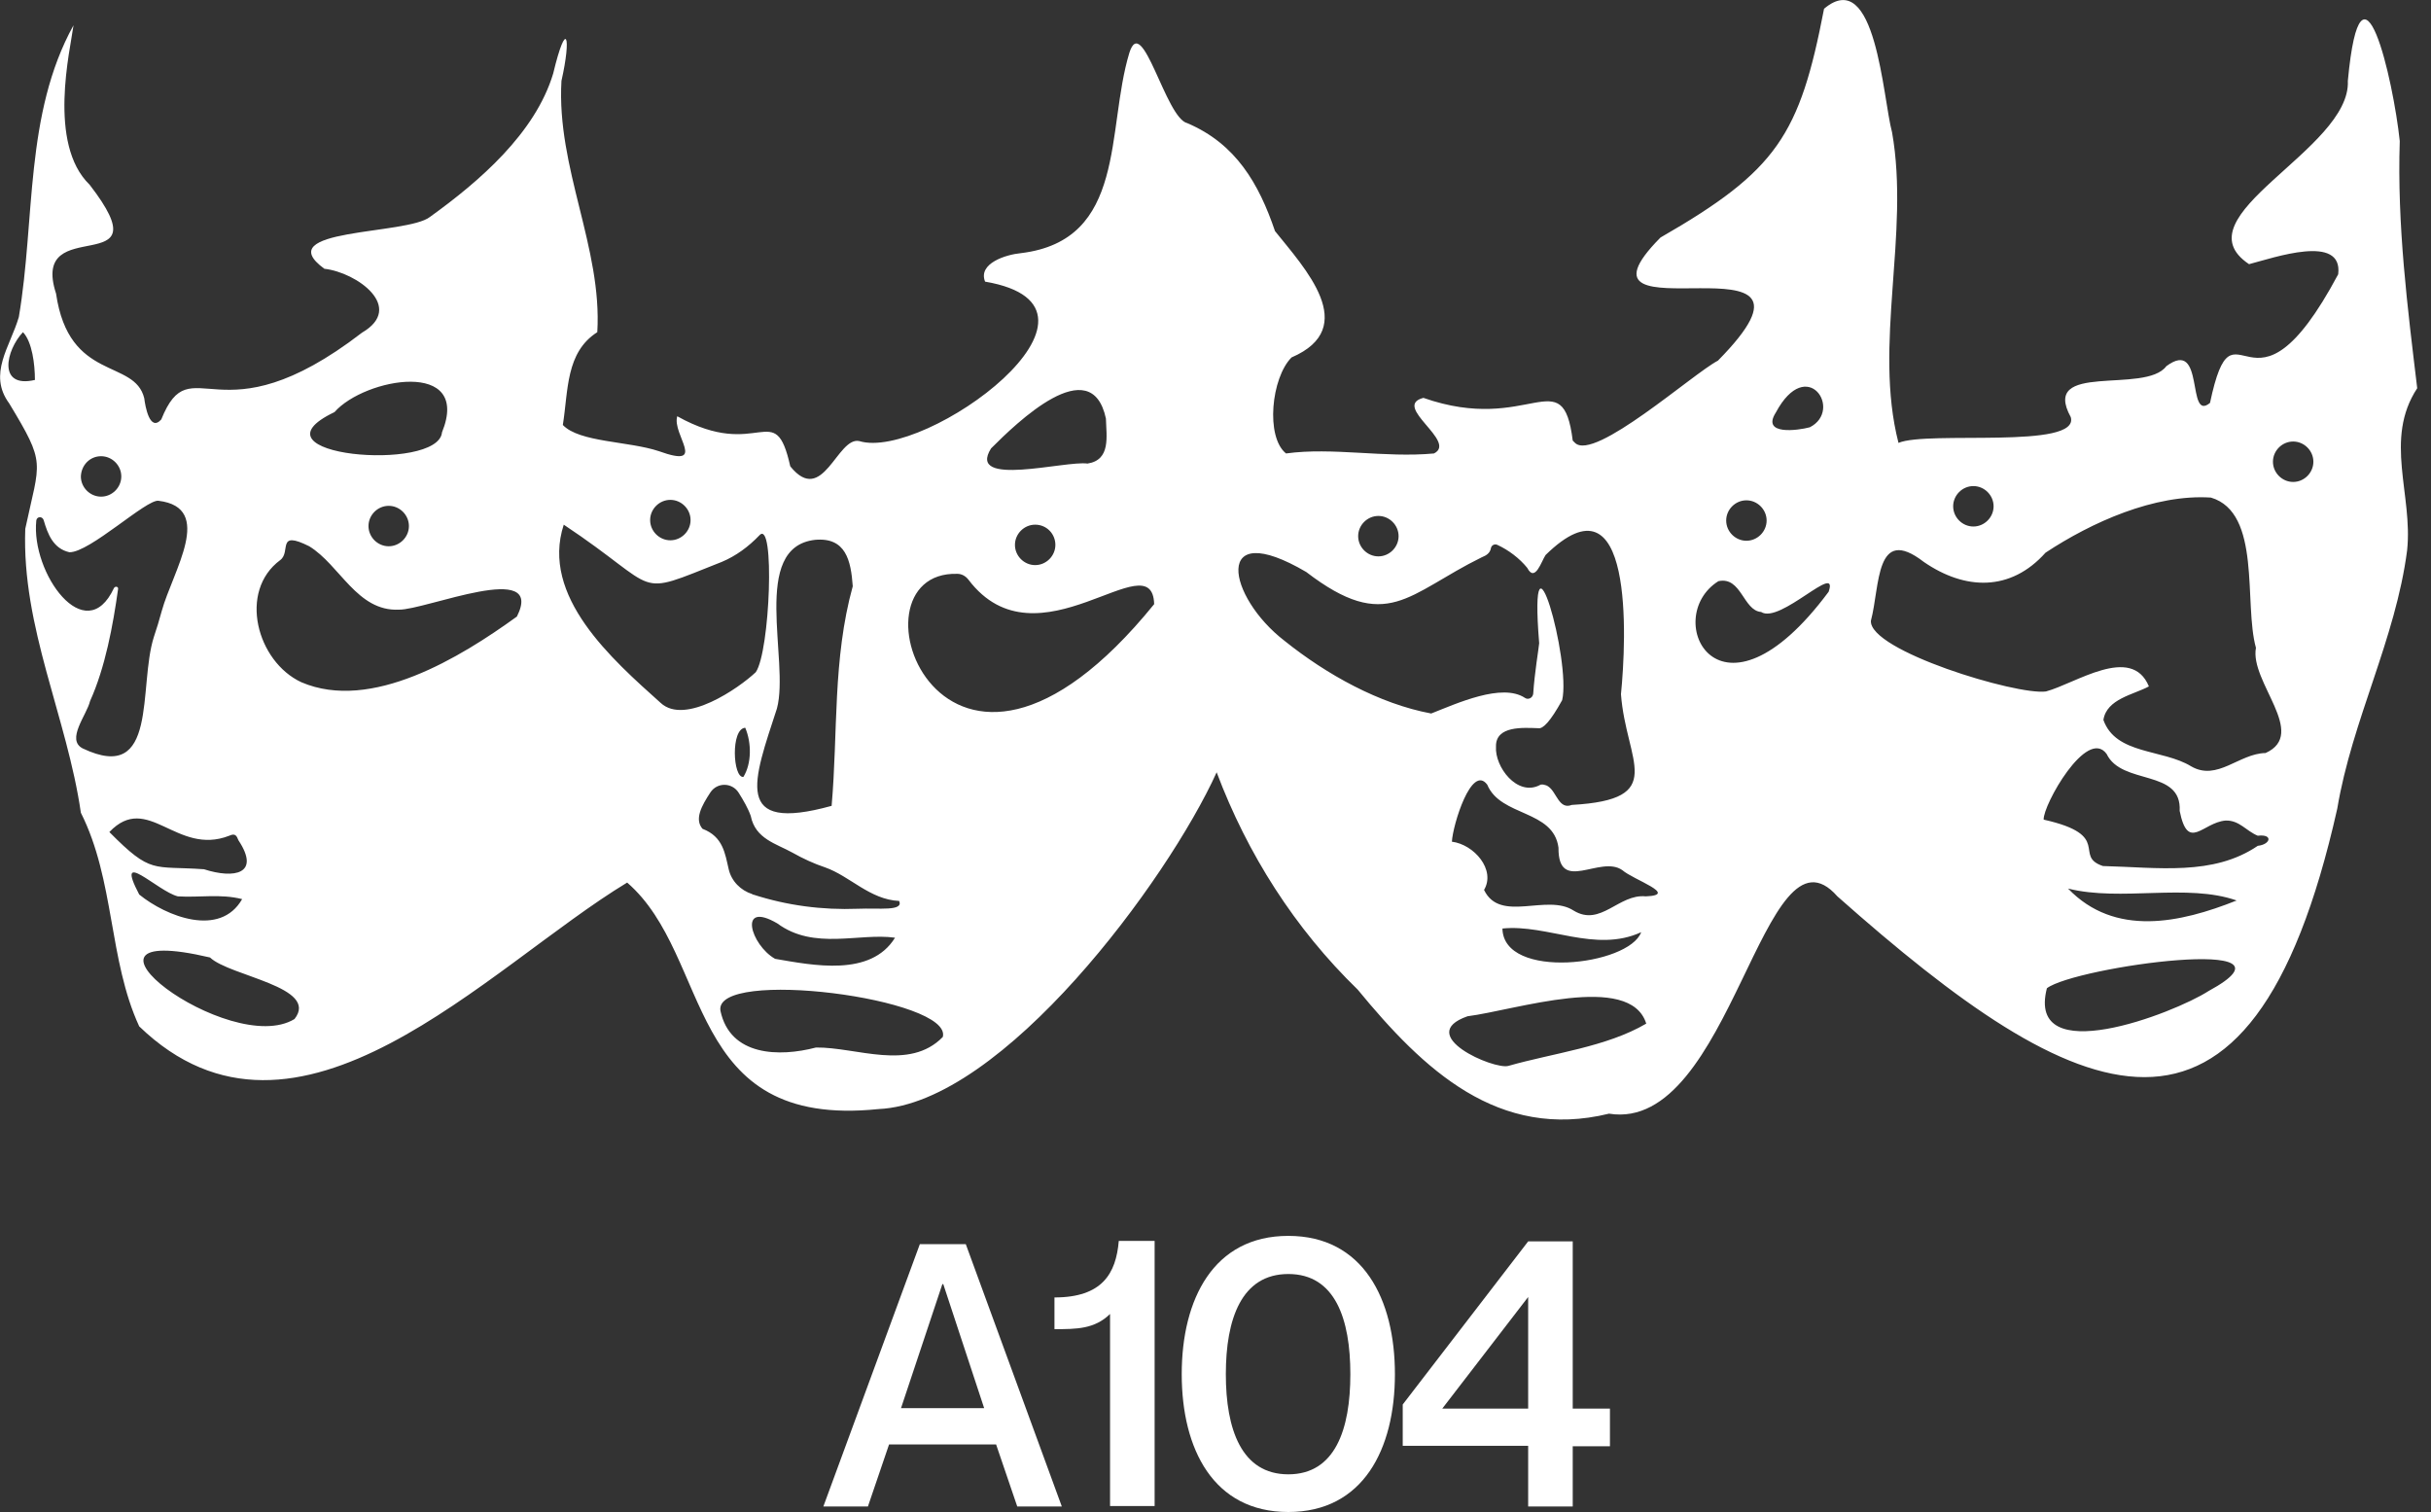 <?xml version="1.0" encoding="utf-8"?>
<!-- Generator: Adobe Illustrator 28.0.0, SVG Export Plug-In . SVG Version: 6.00 Build 0)  -->
<svg version="1.1" id="Calque_2_00000020374650911140117640000013429334773280972433_"
	 xmlns="http://www.w3.org/2000/svg" xmlns:xlink="http://www.w3.org/1999/xlink" x="0px" y="0px" viewBox="0 0 529.1 329.1"
	 style="enable-background:new 0 0 529.1 329.1;" xml:space="preserve">
<rect x="0" y="0" width="529.1" height="329.1" fill="#333333" stroke="none"/>
<style type="text/css">
	.st0{fill:#FFFFFF;}
	.st1{enable-background:new    ;}
</style>
<g id="Calque_1-2">
	<path class="st0" d="M526.1,84.5c-2.1-17.5-4.4-35.5-3.8-53.8c-1.4-13.3-8.4-44.1-11.3-13.1c0.7,15-37.1,29.5-21.5,39.9
		c5.4-1.4,20.5-6.7,19.4,2.2c-19.3,36.2-22.5,2.5-27.9,28c-5.2,4.3-1-14.3-9.5-8c-4.6,6.2-27.5-1.1-20.8,11.1
		c2,7.1-31.2,2.9-37.5,5.6c-5.5-21.4,2.5-45.5-1.4-67.6c-2-7.3-3.5-36.4-14.8-26.9c-5.3,27.5-10.2,35.2-35.6,49.8
		c-23.6,23.8,42.2-3.3,12.5,26.8c-5.4,2.8-26.9,22-31.1,17.9c-0.1-0.1-0.3-0.3-0.5-0.5c-2.2-17.6-9.4-1.2-32.5-9.3
		c-7,1.8,7.5,9.5,2.3,12.1c-10.7,1-22.1-1.4-32.2,0c-4.5-3.6-3.2-16.5,1.2-20.9c15.1-6.5,2.8-19.5-3.6-27.5
		C274,40,269,31.3,258.4,26.8c-4.7-1.1-9.8-24.2-12.6-15.3c-5.1,16.8-0.5,40.8-23.6,43.6c-3.2,0.3-9.4,2.2-7.8,6.2
		c32.8,5.6-13.1,39.1-27.4,34.7c-4.8-1-7.9,14.3-15,5.5c-3.4-15.2-6.7-0.9-24.6-10.9c-1.2,4,6.8,11.5-4,7.6
		c-6.6-2.2-17.3-1.9-20.9-5.7c1.2-7.5,0.6-15.8,7.5-20.2c1.1-18.4-8.9-35.7-7.8-54.7c2.2-9.7,1.1-13.7-1.8-1.6
		c-3.9,13-16.1,23.5-26.8,31.2c-5,4-35.2,2.4-23,11.3c7.1,0.8,17.6,8.4,8.2,13.9c-31.4,24.2-37.1,2.5-43.7,18.9
		c-2.5,2.8-3.5-2.9-3.7-4.6c-2.1-8.7-16.4-3.5-19.2-22.8c-5.9-18.1,24-2.1,7.3-23.7c-9.2-8.9-4.2-29.4-3.5-34.7
		C5.3,24.9,7.7,47.8,4.1,69C2.2,75.5-2.7,81.4,2,87.8c8.1,13.4,6.7,12.3,3.5,27.3c-0.8,21.5,9.1,41,12.1,61.8
		c7.4,14.7,6,32,12.7,46.5c34.4,33.2,75.8-12.9,106.2-31.3c18.7,16.2,12.2,53.7,54.7,49.3c27-1.2,62.9-49.7,73.6-73.3
		c6.7,17.8,17,34,30.7,47.3c14.3,17.4,30.6,32.9,54.7,27c26.7,4.3,33.6-65.6,49.7-47.3c52.1,46.2,89.9,65.1,108.8-19.1
		c3.2-19.2,12.7-36.9,15.2-56.2C525.2,107.7,518.8,95.6,526.1,84.5L526.1,84.5z M5,72.3c2,2.1,2.6,7,2.6,10.4
		C-0.6,84.6,1.3,76.2,5,72.3z M72.8,89.7c6.6-7.5,29.9-11.6,23.4,4.4C95.4,102.9,52.9,99.2,72.8,89.7z M89,114.5
		c0,2.4-2,4.4-4.4,4.4s-4.4-2-4.4-4.4s2-4.4,4.4-4.4S89,112.1,89,114.5z M22,99.3c2.4,0,4.4,2,4.4,4.4c0,2.4-2,4.4-4.4,4.4
		s-4.4-2-4.4-4.4C17.7,101.2,19.6,99.3,22,99.3z M19.6,152.6c3.3-7.3,5-16.5,6.1-24.4c0.1-0.5-0.6-0.7-0.9-0.2
		c-6.2,13.3-18.1-3.3-16.9-14.7c0.1-0.9,1.3-1,1.6-0.1c0.9,3.1,2.1,6.2,5.6,7c4.4,0.1,16.8-11.6,19.4-11.2c12.3,1.5,3.1,15.3,0.7,24
		c-0.5,1.9-1.1,3.8-1.7,5.6c-3.5,10.9,1.1,32.2-15.5,24.3C14.3,161,18.9,155.6,19.6,152.6L19.6,152.6z M23.8,181.1
		c8.4-8.8,14.6,5.3,26.1,0.8c1.3-0.6,1.6,0,2,1c4.9,7.4-1,8.4-7.5,6.3C33.2,188.4,33,190.4,23.8,181.1L23.8,181.1z M30.3,194.7
		c-5.5-10.5,4-0.7,8.4,0.4c4.7,0.3,9.3-0.6,14,0.6C47.9,204.1,36.2,199.5,30.3,194.7z M64.1,221.8C50,230.4,9.9,200,45.7,208.4
		C50,212.5,69.6,214.8,64.1,221.8z M112.5,134.2c-12.3,8.9-31.7,20.8-46.9,14.3c-9.7-4.5-13.8-19.8-4.6-26.6c2.4-1.8-0.9-6.6,6.3-3
		c6.7,4.1,10.4,14.2,19.5,13.8C92.6,132.8,118.8,121.7,112.5,134.2z M215.7,97.6c5.5-5.5,21.8-21.4,25-6.5c0.1,3.9,1.1,9-4,9.8
		C231.9,100.2,210.3,106.2,215.7,97.6L215.7,97.6z M229.7,118.6c0,2.4-2,4.4-4.4,4.4c-2.4,0-4.4-2-4.4-4.4s2-4.4,4.4-4.4
		C227.8,114.2,229.7,116.2,229.7,118.6z M177.4,117.5c6.7-0.6,7.8,4.5,8.2,10.1c-4.4,15.9-3.2,31.9-4.6,47.8
		c-21.7,6-17-5.5-11.9-21.2C171.9,143.8,163.2,119.1,177.4,117.5L177.4,117.5z M145.9,108.8c2.4,0,4.4,2,4.4,4.4s-2,4.4-4.4,4.4
		c-2.4,0-4.4-2-4.4-4.4S143.5,108.8,145.9,108.8z M143.8,153c-10.6-9.5-26.2-23.2-21.1-38.8c21.8,14.5,14.7,15.9,34.4,8.1
		c3.1-1.3,5.8-3.3,8.2-5.8c3.4-3.6,2.3,25.3-0.8,29.8C160.8,149.8,149.1,157.9,143.8,153L143.8,153z M161.8,169.1
		c-2.3,0.3-2.8-10.5,0.4-10.7C163.6,161.7,163.6,166.2,161.8,169.1z M152.9,180.4c-1.8-2.1-0.2-5,1.7-7.9c1.5-2.3,4.8-2.2,6.2,0.1
		c1,1.6,2,3.3,2.6,5c1,5,5.5,6,9.1,8c2.3,1.3,4.7,2.4,7.1,3.2c5.4,1.9,9.7,7,16.1,7.3c1,2.3-4.4,1.5-9,1.7
		c-7.7,0.3-15.4-0.7-22.8-3.1c-0.1,0-0.1,0-0.2-0.1c-2.5-0.8-4.5-2.8-5.1-5.4C157.8,185.8,157.4,182.1,152.9,180.4L152.9,180.4z
		 M194.8,204.1c-5.3,8.6-17.9,6-26.1,4.6c-5.3-3-8.2-12.8,0.5-7.7C177.2,206.9,187,203,194.8,204.1L194.8,204.1z M205.2,225.7
		c-7.3,7.5-18.8,2.2-27.6,2.3c-8,2.1-18.7,1.9-20.8-8C155.3,210.6,207.4,217.3,205.2,225.7z M208.4,124.9c0.9,0,1.8,0.5,2.4,1.3
		c15,19.8,40-8.7,40.4,5.3C205.1,188.3,182.9,124.1,208.4,124.9z M300,112.3c2.4,0,4.4,2,4.4,4.4s-2,4.4-4.4,4.4s-4.4-2-4.4-4.4
		S297.6,112.3,300,112.3z M279.6,139.5c-12.5-9.6-15.9-27.1,4.7-15c17.6,13.5,22.1,4.7,38.2-3.2c1-0.4,1.8-0.9,2-2
		c0.1-0.6,0.8-1,1.4-0.7c2.4,1.1,4.8,2.9,6.5,5c1.7,3.3,3.1-1.5,4-2.8c19.3-18.9,17.6,18.3,16.4,30.3c1.1,14.8,10.4,22.9-10.7,24.1
		c-2.8,1.1-3.3-2.8-5.1-4c-0.5-0.4-1.6-0.6-1.9-0.3c-4.9,2.5-9.8-4-9.5-8.4c-0.1-4.6,6-4.1,9.2-4c1,0.2,2.6-1.4,5.2-6.1
		c2-8.5-7.4-41.8-5-12.4c-0.1,1.2-1,6.4-1.3,11c-0.1,0.9-1.1,1.4-1.8,0.9c-5-3.3-14.8,1.2-20.4,3.4
		C300.2,153.2,288.7,146.8,279.6,139.5L279.6,139.5z M328.3,232c-3.1,0.9-20.6-6.7-8.9-10.8c10.3-1.3,35.4-9.7,38.9,1.6
		C349.6,227.9,338.1,229.2,328.3,232L328.3,232z M327,202.1c9.8-1,20.2,5.4,30.2,0.8C354.5,210.2,327.2,213.4,327,202.1z
		 M358.2,195.1c-5.9-0.6-9.8,6.7-15.7,3.1c-5.8-3.8-16,2.8-19.5-4.5c2.6-4.4-2.2-9.9-7-10.5c0.2-3.7,4.3-17,7.7-12.4
		c2.9,7,14.4,5.4,15.5,13.7c-0.1,10.2,9.1,1.5,13.9,4.9C355.5,191.5,365.5,194.8,358.2,195.1L358.2,195.1z M386.5,89.8
		c6.8-12.7,14.7-0.5,7.4,3.2C391.3,93.7,383.3,94.8,386.5,89.8z M380.1,108.9c2.4,0,4.4,2,4.4,4.4s-2,4.4-4.4,4.4s-4.4-2-4.4-4.4
		S377.7,108.9,380.1,108.9z M398,128.8c-23.8,32-36.7,5.7-24-2.3c5-1.1,5.4,6.4,9.3,6.7C387.4,135.9,400.3,122.1,398,128.8
		L398,128.8z M429.5,105.8c2.4,0,4.4,2,4.4,4.4s-2,4.4-4.4,4.4s-4.4-2-4.4-4.4S427.1,105.8,429.5,105.8z M480.7,215.7
		c-7.6,4.9-39.8,17.3-35.2-0.6C451.7,210.4,503.5,203.3,480.7,215.7z M450.1,193.4c11.5,2.9,25.9-1.2,36.7,2.6
		C474.5,200.9,460.3,204,450.1,193.4z M491.4,184.1c-9.7,6.6-21.7,4.7-33.7,4.4c-6.6-2.2,2.3-6.7-12.9-10.1
		c-0.2-3.1,9.4-20.2,13.7-14.3c3.3,6.9,16.4,3.2,15.9,12.4c1.8,9,5,2.5,10,2.1c3-0.1,4.5,2.3,7,3.3
		C494.8,181.5,494.2,183.8,491.4,184.1L491.4,184.1z M493.1,163.9c-5.8,0.1-10.5,6.2-16.2,2.9c-6.2-3.8-16.4-2.5-19.1-10.1
		c0.7-4.6,6.6-5.5,9.9-7.3c-3.8-9.2-16-0.6-22.4,1.1c-6.3,0.9-38.6-8.9-38.1-15.4c2-7.5,0.9-21,11.5-12.8c9,6.2,18.9,6.5,26.5-2
		c10-6.6,23.7-12.8,36-12c11.1,3.3,7.1,23,9.8,32.7C489.6,148.4,502.4,159.7,493.1,163.9L493.1,163.9z M499.1,104.9
		c-2.4,0-4.4-2-4.4-4.4s2-4.4,4.4-4.4s4.4,2,4.4,4.4S501.5,104.9,499.1,104.9z"/>
	<g class="st1">
		<path class="st0" d="M193.5,314.4l-4.6,13.5h-9.7l21-57.1h10l20.9,57.1h-9.7l-4.6-13.5H193.5z M214.2,306.5l-8.9-27h-0.2l-9,27
			H214.2z"/>
	</g>
	<g class="st1">
		<path class="st0" d="M251.3,270.2v57.6h-9.7v-41.8c-3.4,3.3-7.3,3.3-12.1,3.3v-6.9c10.4,0,13.4-5.2,14-12.3H251.3z"/>
		<path class="st0" d="M257.2,299.1c0-16.3,6.9-30.1,23.2-30.1s23.2,13.8,23.2,30.1c0,16.3-6.9,30-23.2,30S257.2,315.4,257.2,299.1z
			 M293.9,299.1c0-12-3.3-21.8-13.5-21.8s-13.6,9.8-13.6,21.8s3.4,21.8,13.6,21.8S293.9,311.1,293.9,299.1z"/>
		<path class="st0" d="M332.6,327.8v-13.1h-27.3v-9l27.3-35.5h9.7v36.4h8.1v8.2h-8.1v13.1H332.6z M313.9,306.6h18.7v-24.3
			L313.9,306.6z"/>
	</g>
</g>
</svg>
